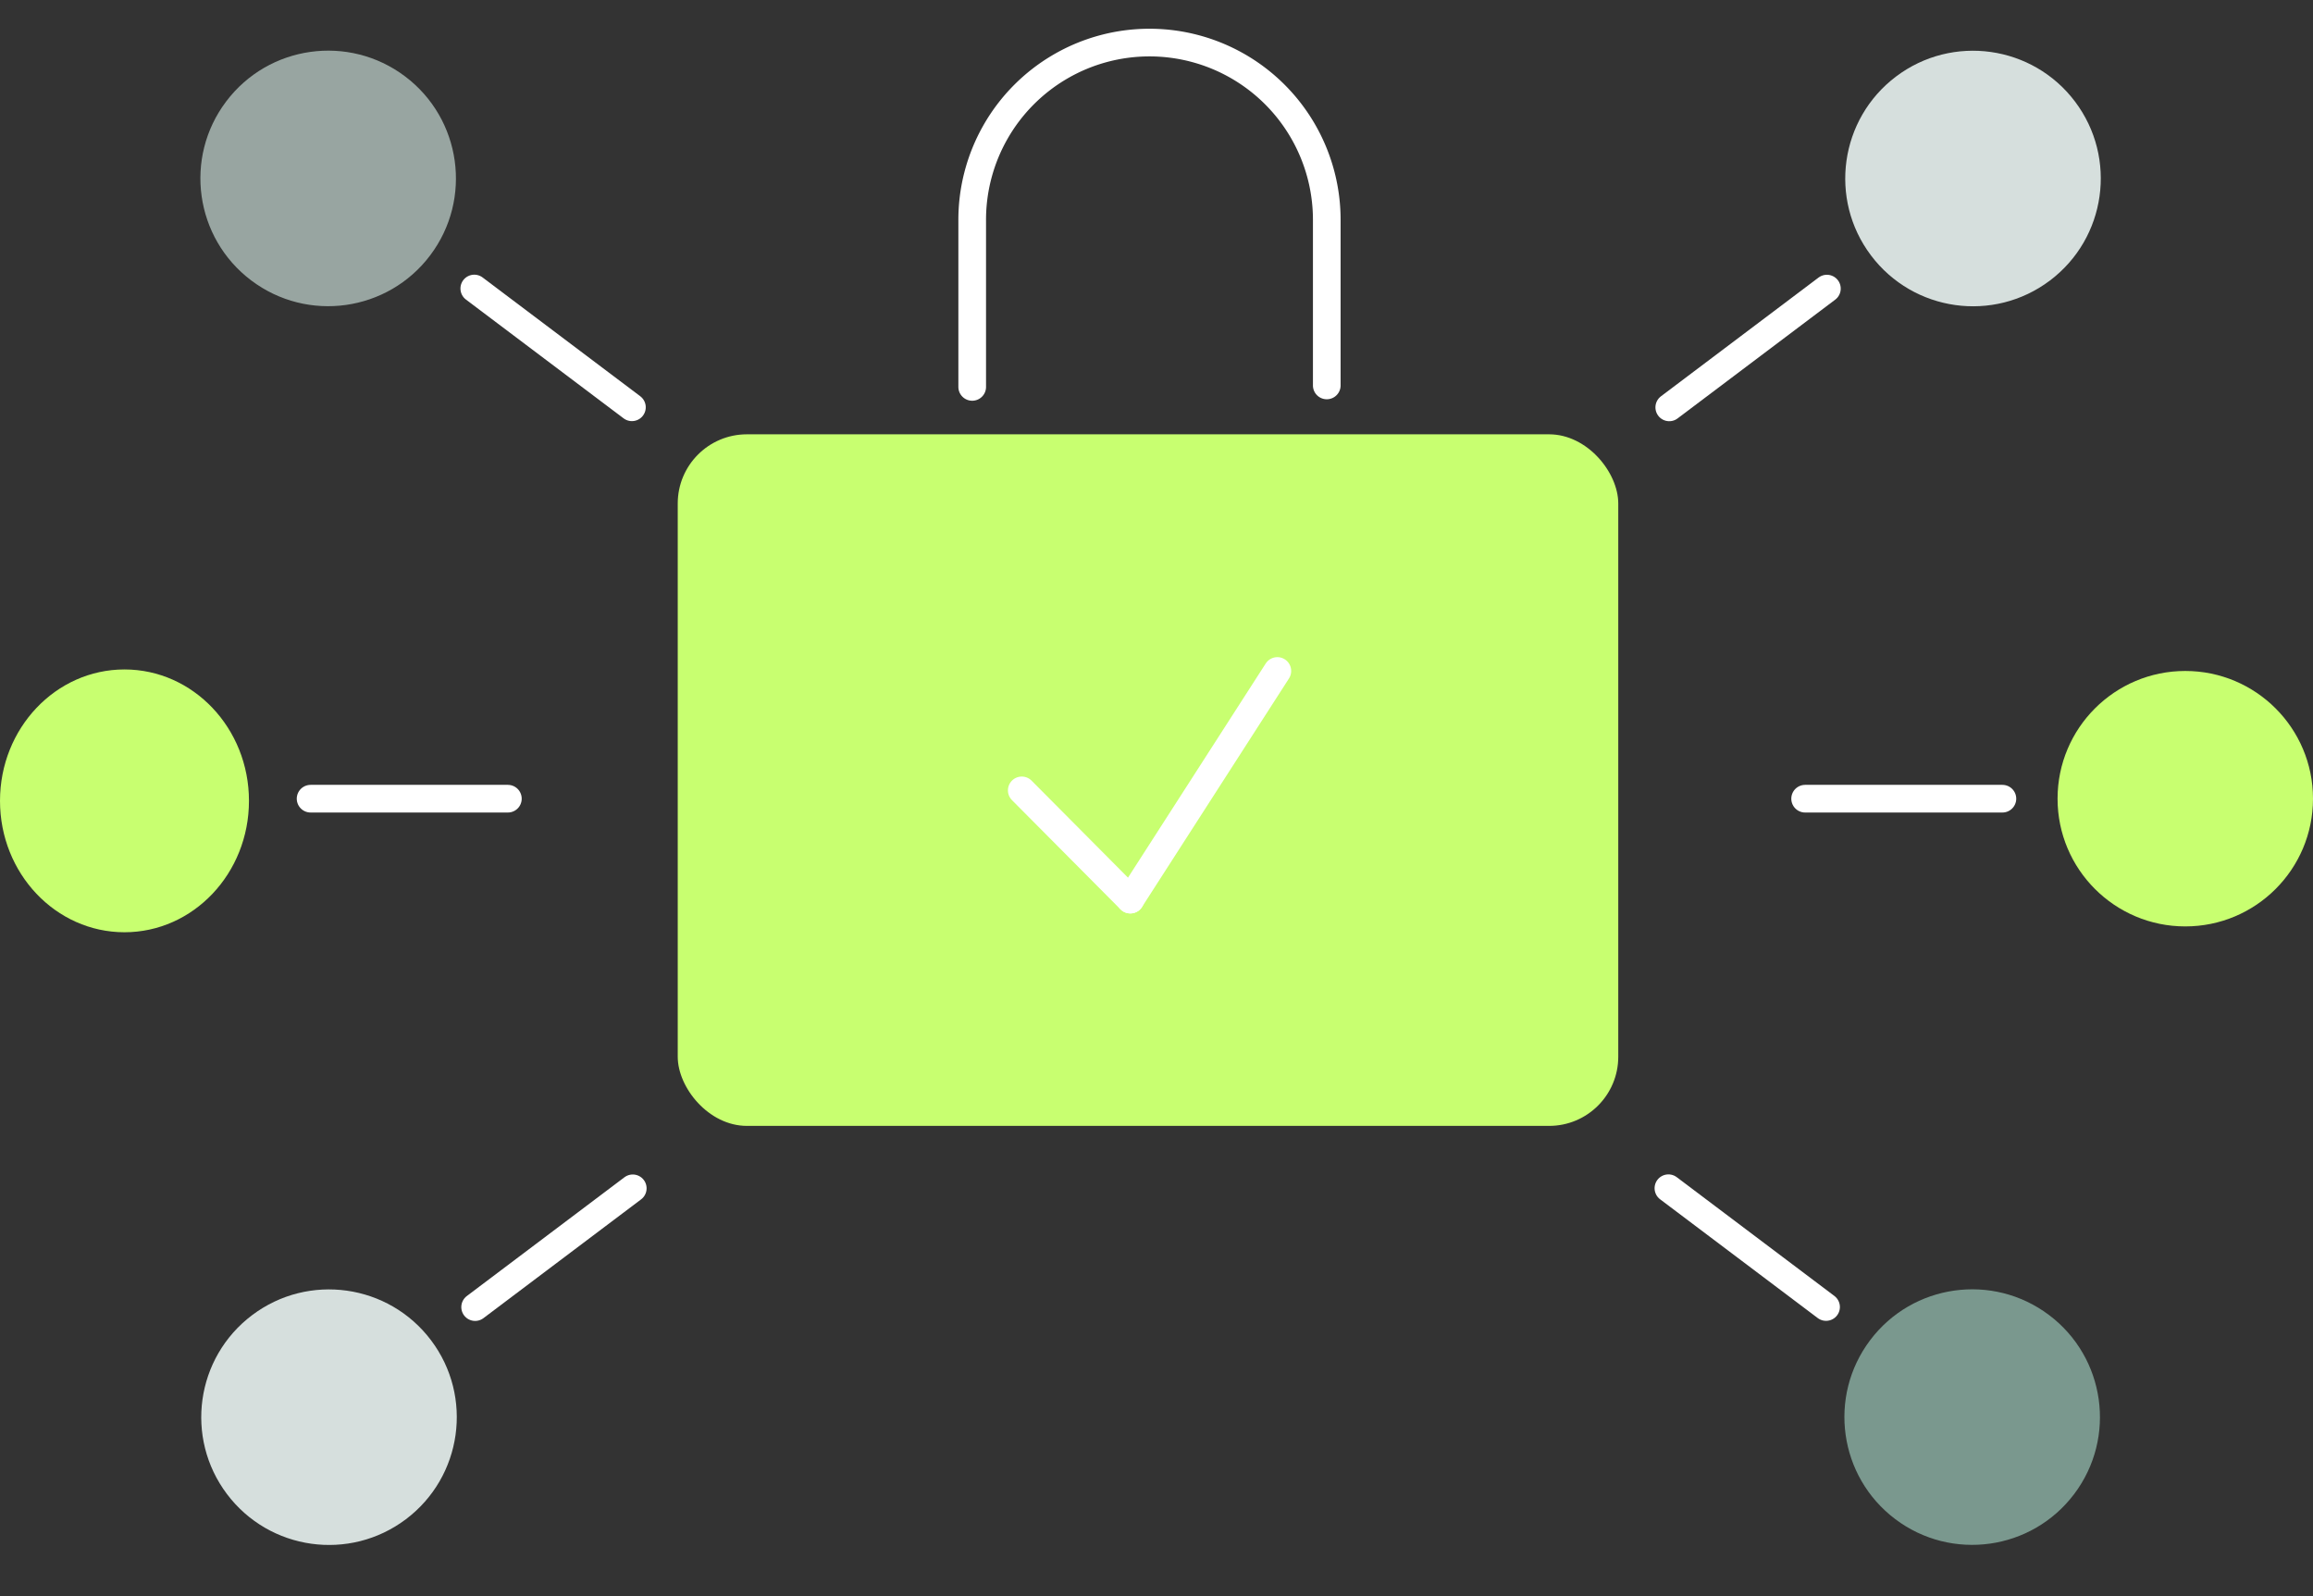 <svg id="Komponente_203_1" data-name="Komponente 203 – 1" xmlns="http://www.w3.org/2000/svg" width="167.229" height="115.391" viewBox="0 0 167.229 115.391">
  <rect x="0" y="0" width="167.229" height="115.391" fill="#333333" stroke="none"/>
  <rect id="Rechteck_1253" data-name="Rechteck 1253" width="68" height="50" rx="5" transform="translate(49 31.4)" fill="#c8ff70"/>
  <path id="Pfad_4294" data-name="Pfad 4294" d="M28.635,27.674V15.818A12.818,12.818,0,1,0,3,15.818V27.781" transform="translate(67.29 0.191)" fill="none" stroke="#fff" stroke-linecap="round" stroke-linejoin="round" stroke-width="2"/>
  <g id="Gruppe_3460" data-name="Gruppe 3460" transform="translate(73.873 48.51)">
    <line id="Linie_113" data-name="Linie 113" x2="7.849" y2="7.897" transform="translate(0 8.633)" fill="none" stroke="#fff" stroke-linecap="round" stroke-linejoin="round" stroke-width="2"/>
    <line id="Linie_114" data-name="Linie 114" x1="10.63" y2="16.529" transform="translate(7.849)" fill="none" stroke="#fff" stroke-linecap="round" stroke-linejoin="round" stroke-width="2"/>
  </g>
  <g id="Gruppe_3466" data-name="Gruppe 3466" transform="translate(0 48.51)">
    <g id="Gruppe_3465" data-name="Gruppe 3465" transform="translate(130.51 18.468) rotate(-90)">
      <path id="Pfad_4295" data-name="Pfad 4295" d="M0,0V14.263" transform="translate(9.234)" fill="none" stroke="#fff" stroke-linecap="round" stroke-width="2"/>
      <circle id="Ellipse_454" data-name="Ellipse 454" cx="9.234" cy="9.234" r="9.234" transform="translate(0 18.251)" fill="#c8ff70"/>
    </g>
    <g id="Gruppe_3464" data-name="Gruppe 3464" transform="translate(36.719 0) rotate(90)">
      <path id="Pfad_4295-2" data-name="Pfad 4295" d="M0,0V14.263" transform="translate(9.234)" fill="none" stroke="#fff" stroke-linecap="round" stroke-width="2"/>
      <ellipse id="Ellipse_454-2" data-name="Ellipse 454" cx="9.5" cy="9" rx="9.5" ry="9" transform="translate(-0.11 18.719)" fill="#c8ff70"/>
    </g>
  </g>
  <g id="Gruppe_3467" data-name="Gruppe 3467" transform="matrix(0.799, -0.602, 0.602, 0.799, 10.851, 100.641)">
    <g id="Gruppe_3465-2" data-name="Gruppe 3465" transform="translate(130.51 18.468) rotate(-90)">
      <path id="Pfad_4295-3" data-name="Pfad 4295" d="M0,0V14.263" transform="translate(9.234 0)" fill="none" stroke="#fff" stroke-linecap="round" stroke-width="2"/>
      <circle id="Ellipse_454-3" data-name="Ellipse 454" cx="9.234" cy="9.234" r="9.234" transform="translate(0 18.251)" fill="#d6dfdd"/>
    </g>
    <g id="Gruppe_3464-2" data-name="Gruppe 3464" transform="translate(36.719 0) rotate(90)">
      <path id="Pfad_4295-4" data-name="Pfad 4295" d="M0,0V14.263" transform="translate(9.234 0)" fill="none" stroke="#fff" stroke-linecap="round" stroke-width="2"/>
      <circle id="Ellipse_454-4" data-name="Ellipse 454" cx="9.234" cy="9.234" r="9.234" transform="translate(0 18.251)" fill="#d6dfdd"/>
    </g>
  </g>
  <g id="Gruppe_3469" data-name="Gruppe 3469" transform="matrix(-0.799, -0.602, 0.602, -0.799, 144.406, 115.391)">
    <g id="Gruppe_3465-3" data-name="Gruppe 3465" transform="translate(167.23 0) rotate(90)">
      <path id="Pfad_4295-5" data-name="Pfad 4295" d="M0,14.264V0" transform="translate(9.234 22.456)" fill="none" stroke="#fff" stroke-linecap="round" stroke-width="2"/>
      <ellipse id="Ellipse_454-5" data-name="Ellipse 454" cx="9.234" cy="9.234" rx="9.234" ry="9.234" transform="translate(0 0)" fill="#98a5a1"/>
    </g>
    <g id="Gruppe_3464-3" data-name="Gruppe 3464" transform="translate(0 18.469) rotate(-90)">
      <path id="Pfad_4295-6" data-name="Pfad 4295" d="M0,14.264V0" transform="translate(9.234 22.456)" fill="none" stroke="#fff" stroke-linecap="round" stroke-width="2"/>
      <ellipse id="Ellipse_454-6" data-name="Ellipse 454" cx="9.234" cy="9.234" rx="9.234" ry="9.234" transform="translate(0 0)" fill="#7a988e"/>
    </g>
  </g>
</svg>
